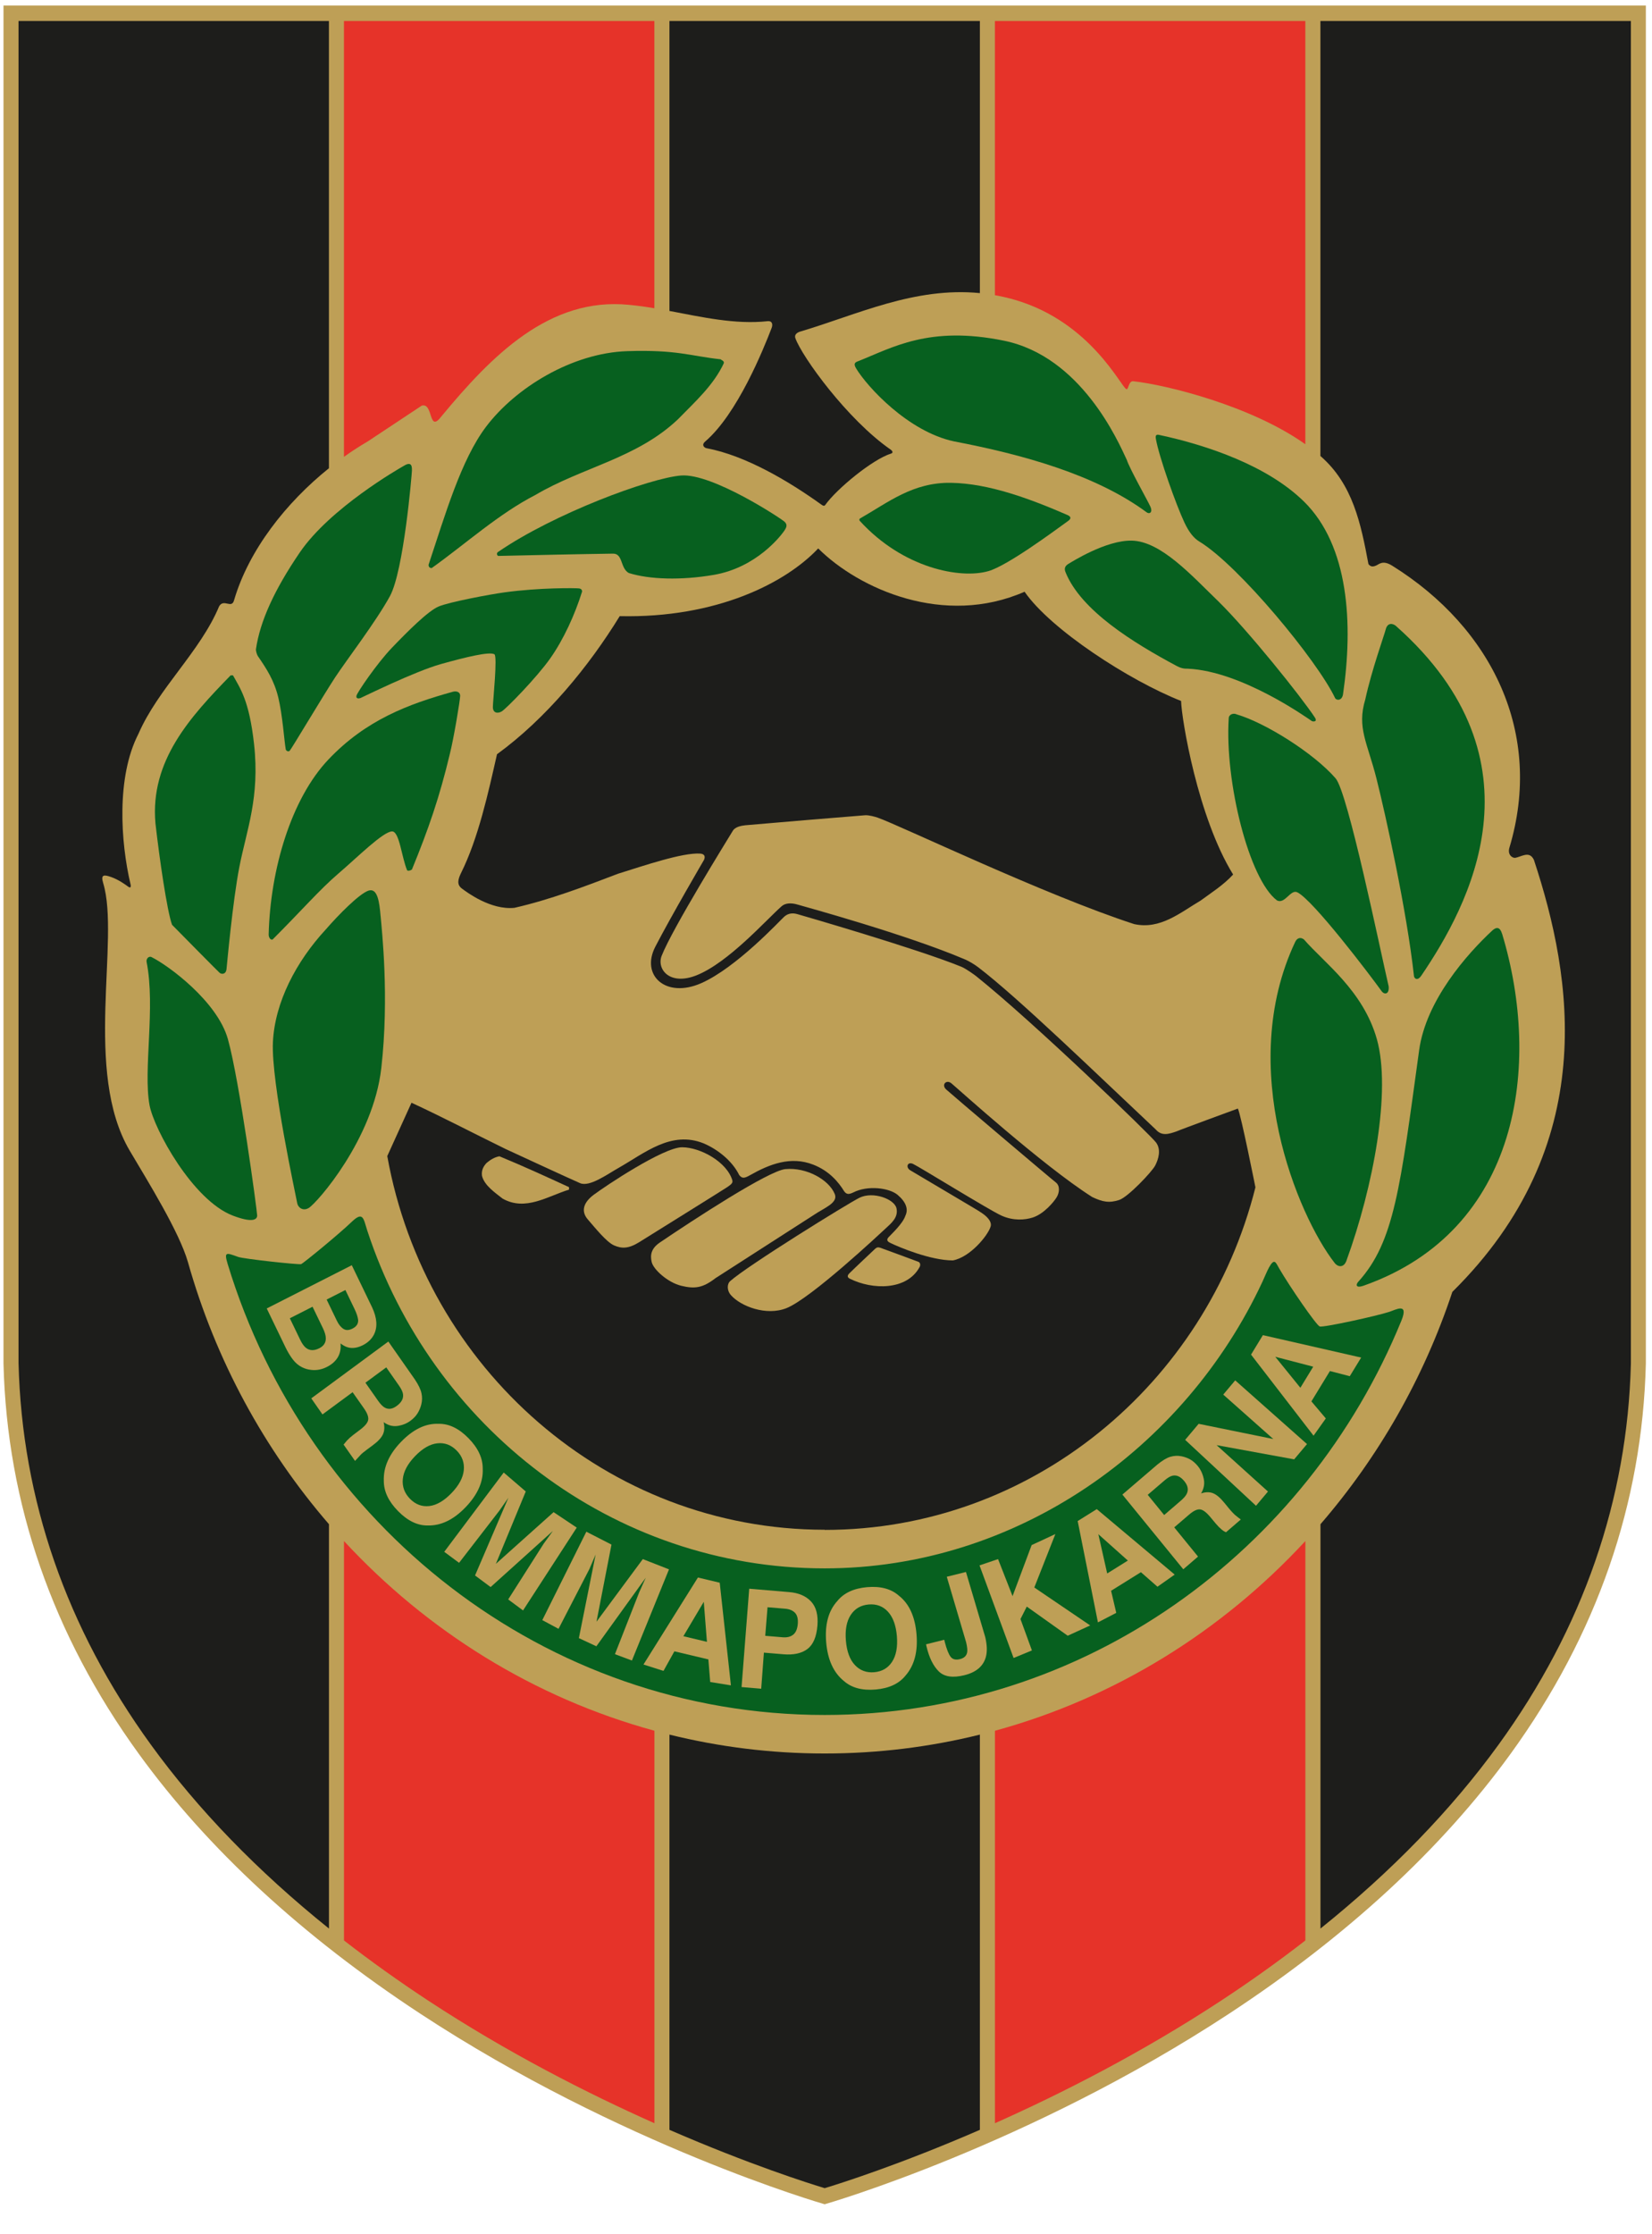 <svg width="54" height="73" viewBox="0 0 54 73" fill="none" xmlns="http://www.w3.org/2000/svg">
<path d="M0.114 0.18V44.559C0.228 49.133 1.715 53.423 4.536 57.315C6.785 60.419 9.883 63.277 13.741 65.81C20.3 70.115 26.886 72.016 26.952 72.035H26.957H26.961C27.027 72.016 33.615 70.115 40.173 65.81C44.032 63.277 47.128 60.419 49.378 57.315C52.198 53.423 53.686 49.133 53.799 44.559V0.18H0.114Z" fill="#BE9F56"/>
<path d="M32.522 56.562V69.388C34.714 68.411 37.314 67.088 39.908 65.386C40.878 64.749 41.799 64.091 42.669 63.415V50.362C39.948 53.306 36.453 55.489 32.522 56.562Z" fill="#E63329"/>
<path d="M36.817 12.717C36.892 12.749 36.886 12.441 37.046 12.459C38.142 12.581 40.903 13.263 42.668 14.518V0.685H32.521V9.647C32.741 9.686 32.965 9.737 33.191 9.804C35.653 10.53 36.639 12.638 36.817 12.717Z" fill="#E63329"/>
<path d="M21.883 56.688V69.604C24.506 70.743 26.46 71.36 26.957 71.51C27.454 71.36 29.407 70.743 32.03 69.604V56.688C30.402 57.091 28.703 57.305 26.957 57.305C25.21 57.305 23.512 57.091 21.883 56.688Z" fill="#1D1D1B"/>
<path d="M25.087 10.497C25.259 10.479 25.26 10.621 25.224 10.715C24.949 11.43 24.101 13.529 23.051 14.429C22.919 14.542 23.02 14.633 23.093 14.647C24.374 14.886 25.798 15.735 26.853 16.494C26.912 16.536 26.947 16.543 26.977 16.5C27.348 15.979 28.522 15.009 29.129 14.822C29.192 14.803 29.188 14.746 29.114 14.694C27.694 13.71 26.212 11.653 25.999 11.052C25.954 10.926 26.071 10.858 26.177 10.83C28.013 10.285 29.894 9.369 32.03 9.579V0.685H21.883V10.162C22.951 10.364 24.038 10.61 25.087 10.497Z" fill="#1D1D1B"/>
<path d="M43.161 0.685V14.902C44.226 15.826 44.485 17.123 44.731 18.434C44.809 18.54 44.899 18.52 44.993 18.477C45.087 18.434 45.204 18.298 45.507 18.487C48.772 20.522 50.461 23.97 49.339 27.703C49.268 27.941 49.445 28.05 49.534 28.034C49.634 28.014 49.737 27.963 49.834 27.943C49.951 27.917 50.059 27.934 50.139 28.099C51.413 31.947 52.321 37.431 47.474 42.219C46.536 45.049 45.056 47.622 43.163 49.812V63.026C45.492 61.156 47.443 59.143 48.986 57.014C51.745 53.207 53.199 49.012 53.31 44.559V0.685H43.163H43.161Z" fill="#1D1D1B"/>
<path d="M4.24 37.604C2.715 35.019 3.932 30.699 3.372 28.857C3.286 28.573 3.401 28.579 3.641 28.665C3.882 28.75 4.113 28.919 4.189 28.976C4.265 29.032 4.289 28.991 4.266 28.895C3.941 27.519 3.8 25.39 4.525 23.983C5.171 22.496 6.543 21.301 7.163 19.814C7.319 19.549 7.578 19.921 7.655 19.602C8.135 17.978 9.343 16.433 10.752 15.302V0.685H0.606C0.606 1.671 0.606 44.547 0.606 44.547C0.717 49.013 2.171 53.208 4.93 57.014C6.473 59.143 8.424 61.155 10.753 63.026V49.812C8.644 47.372 7.048 44.456 6.142 41.242C5.858 40.259 4.86 38.652 4.24 37.604Z" fill="#1D1D1B"/>
<path d="M11.244 50.363V63.415C12.115 64.091 13.036 64.749 14.005 65.386C16.598 67.088 19.199 68.411 21.392 69.388V56.561C17.461 55.488 13.965 53.306 11.244 50.362V50.363Z" fill="#E63329"/>
<path d="M13.787 13.256C14.175 13.15 13.994 14.186 14.434 13.601C16.063 11.636 17.953 9.698 20.565 9.963C20.837 9.988 21.114 10.027 21.39 10.074V0.685H11.243V14.93C11.5 14.746 11.76 14.578 12.022 14.425L13.786 13.256H13.787Z" fill="#E63329"/>
<path d="M26.957 49.993C19.841 49.993 13.903 44.72 12.659 37.781C12.781 37.509 13.307 36.356 13.451 36.038C14.486 36.516 15.495 37.047 16.529 37.551C16.529 37.551 18.647 38.531 18.961 38.666C19.275 38.8 19.854 38.373 20.229 38.162C21.071 37.685 21.937 36.94 22.998 37.365C23.438 37.551 23.929 37.923 24.163 38.401C24.266 38.534 24.354 38.497 24.525 38.401C25.151 38.048 25.845 37.772 26.585 38.062C27.101 38.264 27.406 38.624 27.596 38.935C27.674 39.036 27.743 39.04 27.891 38.97C28.363 38.728 29.072 38.819 29.344 39.051C29.616 39.284 29.699 39.517 29.595 39.73C29.511 39.99 29.14 40.329 29.044 40.434C28.953 40.534 29.03 40.585 29.112 40.624C29.378 40.753 30.411 41.191 31.148 41.191C31.717 41.084 32.298 40.371 32.382 40.081C32.465 39.792 31.86 39.513 32.026 39.599C32.193 39.685 29.901 38.337 29.75 38.243C29.599 38.149 29.66 37.955 29.843 38.036C30.038 38.124 32.344 39.551 32.736 39.727C33.126 39.902 33.501 39.87 33.751 39.791C34.128 39.673 34.458 39.265 34.541 39.125C34.625 38.986 34.664 38.754 34.505 38.636C34.386 38.548 31.099 35.762 30.93 35.606C30.76 35.45 30.933 35.271 31.096 35.401C31.259 35.532 34.071 38.084 35.701 39.119C36.038 39.279 36.256 39.324 36.585 39.215C36.874 39.12 37.654 38.295 37.76 38.091C37.865 37.888 37.965 37.572 37.786 37.334C37.612 37.1 33.823 33.436 31.909 31.902C31.862 31.863 31.57 31.654 31.427 31.595C29.989 31.007 26.175 29.905 26.06 29.873C25.933 29.838 25.776 29.83 25.633 29.959C25.491 30.088 24.067 31.629 22.916 32.133C21.767 32.636 20.932 31.88 21.422 30.936C21.95 29.917 23.009 28.107 23.009 28.107C23.061 28.001 23.039 27.906 22.887 27.896C22.311 27.858 21.059 28.287 20.205 28.553C19.092 28.978 17.98 29.402 16.816 29.668C16.04 29.747 15.262 29.16 15.098 29.038C14.934 28.916 14.962 28.753 15.069 28.533C15.638 27.391 15.962 25.898 16.246 24.649C17.851 23.481 19.247 21.782 20.257 20.136C23.427 20.206 25.686 19.048 26.745 17.923C28.085 19.256 30.866 20.491 33.491 19.338C34.344 20.574 36.916 22.241 38.607 22.908C38.622 23.495 39.15 26.707 40.308 28.58C39.985 28.93 39.609 29.164 39.247 29.43C38.575 29.828 37.927 30.386 37.074 30.2C34.181 29.263 29.393 26.965 28.692 26.722C28.611 26.694 28.415 26.636 28.278 26.643C28.141 26.65 24.482 26.956 24.364 26.97C24.247 26.984 24.038 27.013 23.955 27.149C23.797 27.41 21.976 30.347 21.628 31.236C21.46 31.668 21.884 32.224 22.767 31.874C23.812 31.457 25.033 30.073 25.549 29.617C25.67 29.509 25.863 29.499 26.078 29.564C26.267 29.62 29.631 30.538 31.55 31.357C31.674 31.41 31.853 31.517 31.975 31.61C33.296 32.619 35.846 35.095 37.779 36.912C37.972 37.134 38.196 37.066 38.457 36.975C38.606 36.908 40.463 36.228 40.463 36.228C40.567 36.441 41.037 38.803 41.037 38.803C39.421 45.233 33.721 49.998 26.959 49.998L26.957 49.993Z" fill="#1D1D1B"/>
<path d="M43.137 43.349C43.025 43.306 42.164 42.057 41.814 41.454C41.702 41.261 41.66 41.095 41.478 41.426C41.425 41.521 41.314 41.785 41.268 41.884C38.728 47.339 33.222 51.255 26.956 51.255C20.014 51.255 14.107 46.628 12.007 40.221C11.879 39.829 11.877 39.566 11.495 39.932C11.08 40.331 9.914 41.287 9.843 41.312C9.771 41.337 7.975 41.144 7.787 41.077C7.4 40.939 7.316 40.892 7.441 41.305C10.032 49.836 17.8 56.046 26.954 56.046C35.43 56.046 42.717 50.723 45.807 43.163C46.057 42.552 45.626 42.802 45.415 42.871C45.008 43.005 43.248 43.393 43.135 43.349H43.137Z" fill="#07601F"/>
<path d="M36.829 15.019C36.915 15.304 37.535 16.394 37.609 16.569C37.682 16.744 37.576 16.812 37.483 16.744C35.806 15.506 33.412 14.851 31.186 14.425C29.683 14.105 28.346 12.639 27.985 12.041C27.884 11.874 27.958 11.841 28.046 11.806C29.153 11.371 30.358 10.631 32.816 11.134C35.336 11.649 36.543 14.409 36.828 15.02L36.829 15.019Z" fill="#07601F"/>
<path d="M23.554 11.742C23.58 11.768 23.683 11.795 23.658 11.874C23.322 12.591 22.727 13.123 22.157 13.706C20.812 14.98 19.027 15.272 17.5 16.176C16.31 16.786 15.224 17.769 14.111 18.565C14.033 18.565 14.008 18.512 14.008 18.459C14.55 16.831 15.069 15.028 15.89 13.943C16.852 12.672 18.696 11.536 20.501 11.476C22.124 11.422 22.572 11.636 23.554 11.742Z" fill="#07601F"/>
<path d="M42.622 16.389C44.1 17.843 44.232 20.4 43.901 22.685C43.868 22.91 43.68 22.896 43.64 22.811C43.064 21.598 40.492 18.477 39.202 17.697C39.018 17.586 38.863 17.387 38.718 17.081C38.45 16.514 37.889 14.945 37.783 14.344C37.766 14.249 37.779 14.188 37.886 14.212C39.478 14.553 41.434 15.223 42.621 16.389H42.622Z" fill="#07601F"/>
<path d="M13.466 15.363C13.46 15.528 13.196 18.655 12.747 19.48C12.296 20.31 11.323 21.576 10.956 22.135C10.585 22.699 9.517 24.494 9.468 24.537C9.42 24.579 9.349 24.534 9.34 24.488C9.291 24.215 9.236 23.366 9.096 22.792C8.959 22.232 8.716 21.859 8.426 21.438C8.396 21.39 8.359 21.265 8.367 21.212C8.5 20.305 8.964 19.281 9.797 18.058C10.788 16.603 13.048 15.311 13.171 15.241C13.427 15.075 13.47 15.198 13.464 15.363H13.466Z" fill="#07601F"/>
<path d="M25.648 17.053C25.747 17.15 25.713 17.235 25.629 17.356C25.527 17.503 24.736 18.546 23.333 18.787C22.261 18.971 21.227 18.938 20.553 18.726C20.269 18.566 20.369 18.089 20.037 18.093C18.906 18.109 17.5 18.141 16.284 18.168C16.232 18.141 16.232 18.062 16.284 18.036C18.112 16.781 21.24 15.623 22.261 15.54C23.282 15.458 25.549 16.956 25.648 17.053Z" fill="#07601F"/>
<path d="M34.913 16.84C35.016 16.894 35.012 16.955 34.913 17.026C34.415 17.386 32.932 18.483 32.314 18.663C31.397 18.931 29.517 18.571 28.108 17.026C28.067 16.982 28.108 16.947 28.108 16.947C29.039 16.415 29.838 15.76 31.084 15.779C32.329 15.797 33.697 16.31 34.913 16.84Z" fill="#07601F"/>
<path d="M39.828 19.655C40.796 20.605 42.53 22.764 42.979 23.447C43.081 23.605 42.905 23.581 42.88 23.564C42.751 23.48 40.603 21.936 38.827 21.853C38.698 21.858 38.593 21.833 38.466 21.766C37.051 21.009 35.331 19.953 34.828 18.696C34.78 18.576 34.815 18.495 34.919 18.431C35.024 18.368 36.149 17.652 36.991 17.668C37.947 17.686 38.948 18.805 39.828 19.655Z" fill="#07601F"/>
<path d="M19.026 19.336C18.794 20.08 18.425 20.895 17.982 21.522C17.54 22.148 16.538 23.172 16.396 23.252C16.253 23.332 16.11 23.293 16.111 23.105C16.111 22.918 16.268 21.44 16.16 21.381C15.991 21.289 15.238 21.472 14.419 21.7C13.547 21.944 11.84 22.791 11.782 22.813C11.724 22.834 11.628 22.837 11.653 22.734C11.677 22.63 12.318 21.682 12.818 21.162C13.318 20.642 13.989 19.967 14.339 19.82C14.69 19.673 16.011 19.424 16.497 19.358C17.648 19.201 18.806 19.216 18.923 19.229C19.039 19.24 19.026 19.335 19.026 19.335V19.336Z" fill="#07601F"/>
<path d="M45.637 20.463C50.602 24.872 47.998 29.617 46.463 31.879C46.316 32.095 46.219 31.949 46.219 31.896C45.986 29.765 45.286 26.602 44.992 25.438C44.699 24.275 44.347 23.784 44.628 22.857C44.835 21.902 45.24 20.785 45.297 20.565C45.354 20.346 45.524 20.362 45.639 20.463H45.637Z" fill="#07601F"/>
<path d="M7.616 22.071C7.849 22.496 8.145 22.881 8.304 24.314C8.499 26.068 8.058 27.127 7.823 28.338C7.607 29.45 7.423 31.495 7.404 31.673C7.383 31.852 7.237 31.844 7.177 31.79C7.116 31.737 5.991 30.596 5.624 30.223C5.46 29.774 5.21 28.045 5.081 26.904C4.9 24.86 6.219 23.426 7.539 22.071H7.616Z" fill="#07601F"/>
<path d="M15.042 22.735C15.043 22.866 14.832 24.138 14.703 24.644C14.367 26.051 14.008 27.091 13.464 28.418C13.413 28.445 13.361 28.471 13.309 28.445C13.129 28.02 13.057 27.172 12.818 27.171C12.527 27.17 11.675 28.024 11.06 28.549C10.446 29.074 9.842 29.774 8.911 30.703C8.834 30.73 8.782 30.624 8.782 30.544C8.834 28.419 9.516 26.103 10.739 24.817C11.962 23.53 13.342 23.011 14.81 22.605C14.913 22.579 15.041 22.606 15.042 22.737V22.735Z" fill="#07601F"/>
<path d="M43.657 25.435C44.06 25.898 45.108 31.013 45.392 32.234C45.418 32.5 45.252 32.516 45.161 32.391C44.78 31.861 42.917 29.406 42.404 29.16C42.184 29.055 42.001 29.559 41.742 29.426C40.827 28.74 40.032 25.543 40.164 23.478C40.164 23.346 40.319 23.293 40.423 23.346C41.346 23.615 42.93 24.601 43.657 25.435Z" fill="#07601F"/>
<path d="M12.442 29.941C12.48 30.4 12.728 32.575 12.464 34.904C12.2 37.232 10.36 39.313 10.097 39.474C9.905 39.593 9.736 39.465 9.712 39.304C9.687 39.143 8.858 35.369 8.921 34.059C8.983 32.75 9.686 31.418 10.643 30.382C11.057 29.904 11.738 29.213 12.04 29.108C12.342 29.003 12.402 29.483 12.441 29.941H12.442Z" fill="#07601F"/>
<path d="M49.099 30.511C50.399 34.811 49.674 40.208 44.587 42.012C44.295 42.116 44.318 41.969 44.407 41.879C45.577 40.579 45.77 38.821 46.388 34.324C46.612 32.689 47.956 31.176 48.776 30.413C48.922 30.278 49.034 30.302 49.097 30.511H49.099Z" fill="#07601F"/>
<path d="M42.622 30.701C43.287 31.468 44.555 32.37 45.005 33.955C45.483 35.642 44.892 38.783 44.01 41.205C43.932 41.42 43.747 41.428 43.624 41.271C42.42 39.722 40.397 34.895 42.337 30.781C42.403 30.643 42.518 30.622 42.622 30.701Z" fill="#07601F"/>
<path d="M4.954 31.279C5.5 31.549 7.104 32.724 7.45 33.961C7.827 35.306 8.406 39.578 8.406 39.724C8.406 39.87 8.226 39.963 7.604 39.724C6.302 39.223 5.032 36.903 4.887 36.113C4.677 34.953 5.088 32.926 4.792 31.436C4.773 31.339 4.859 31.231 4.955 31.279H4.954Z" fill="#07601F"/>
<path d="M12.224 43.614C12.148 43.761 12.028 43.876 11.864 43.96C11.694 44.046 11.536 44.072 11.392 44.038C11.31 44.019 11.223 43.975 11.131 43.904C11.148 44.074 11.119 44.224 11.043 44.355C10.966 44.484 10.848 44.59 10.688 44.671C10.523 44.755 10.355 44.788 10.183 44.77C10.071 44.76 9.965 44.73 9.867 44.679C9.755 44.623 9.657 44.539 9.572 44.428C9.487 44.317 9.41 44.189 9.339 44.045L8.719 42.761L11.499 41.348L12.163 42.724C12.326 43.073 12.346 43.37 12.224 43.613V43.614ZM10.216 42.705L9.474 43.082L9.811 43.781C9.871 43.906 9.934 43.995 10 44.048C10.122 44.143 10.268 44.148 10.44 44.06C10.584 43.987 10.655 43.875 10.65 43.726C10.648 43.642 10.617 43.538 10.559 43.414L10.217 42.706L10.216 42.705ZM11.289 42.159L10.677 42.47L11.011 43.162C11.07 43.285 11.142 43.374 11.224 43.427C11.307 43.482 11.407 43.478 11.524 43.418C11.654 43.353 11.715 43.258 11.707 43.136C11.694 43.033 11.654 42.914 11.588 42.777L11.289 42.157V42.159Z" fill="#BE9F56"/>
<path d="M13.777 45.531C13.804 45.655 13.802 45.779 13.77 45.903C13.744 46.004 13.704 46.099 13.649 46.188C13.593 46.278 13.516 46.358 13.416 46.432C13.296 46.52 13.157 46.576 12.998 46.6C12.84 46.624 12.687 46.583 12.54 46.477C12.576 46.63 12.569 46.763 12.517 46.876C12.465 46.989 12.352 47.11 12.175 47.24L12.007 47.364C11.892 47.449 11.817 47.511 11.783 47.551C11.728 47.613 11.605 47.743 11.605 47.743L11.231 47.21C11.276 47.153 11.313 47.109 11.342 47.077C11.403 47.012 11.47 46.952 11.544 46.896L11.775 46.721C11.934 46.601 12.021 46.494 12.036 46.399C12.05 46.304 12.005 46.182 11.899 46.029L11.526 45.498L10.541 46.224L10.175 45.699L12.694 43.842L13.558 45.077C13.678 45.256 13.751 45.408 13.777 45.533V45.531ZM12.625 44.687L11.945 45.188L12.354 45.771C12.435 45.888 12.509 45.964 12.578 46.002C12.698 46.069 12.829 46.051 12.97 45.945C13.123 45.832 13.191 45.707 13.175 45.569C13.166 45.491 13.122 45.397 13.044 45.285L12.625 44.686V44.687Z" fill="#BE9F56"/>
<path d="M13.987 49.853C13.652 49.86 13.327 49.704 13.013 49.385C12.699 49.066 12.543 48.735 12.546 48.391C12.53 47.95 12.717 47.527 13.107 47.123C13.505 46.71 13.916 46.512 14.338 46.531C14.673 46.524 14.998 46.68 15.312 46.999C15.626 47.318 15.781 47.65 15.779 47.993C15.801 48.425 15.613 48.848 15.215 49.261C14.825 49.666 14.415 49.863 13.987 49.853ZM14.034 49.218C14.273 49.19 14.514 49.048 14.758 48.796C15 48.544 15.135 48.295 15.16 48.05C15.185 47.804 15.108 47.588 14.927 47.404C14.745 47.22 14.534 47.141 14.293 47.168C14.053 47.195 13.812 47.335 13.568 47.587C13.325 47.839 13.191 48.089 13.167 48.337C13.143 48.584 13.222 48.799 13.404 48.984C13.586 49.168 13.796 49.246 14.034 49.218Z" fill="#BE9F56"/>
<path d="M18.096 49.418L18.852 49.923L17.097 52.63L16.612 52.27L17.771 50.449C17.806 50.399 17.857 50.329 17.922 50.24C17.987 50.151 18.037 50.082 18.072 50.032L16.037 51.866L15.528 51.487L16.618 48.947C16.584 48.996 16.534 49.066 16.471 49.158C16.408 49.249 16.36 49.319 16.323 49.369L15.006 51.074L14.521 50.714L16.465 48.123L17.186 48.742L16.209 51.107L18.094 49.419L18.096 49.418Z" fill="#BE9F56"/>
<path d="M21.012 50.952L21.868 51.287L20.656 54.267L20.101 54.059L20.897 52.03C20.922 51.973 20.958 51.894 21.003 51.794C21.049 51.693 21.084 51.615 21.109 51.559L19.494 53.801L18.922 53.535L19.47 50.801C19.446 50.856 19.412 50.934 19.369 51.037C19.326 51.139 19.292 51.219 19.267 51.275L18.257 53.231L17.727 52.946L19.166 50.057L19.988 50.478L19.498 52.998L21.012 50.952Z" fill="#BE9F56"/>
<path d="M22.813 51.554L23.526 51.724L23.892 55.078L23.215 54.969L23.155 54.23L22.044 53.966L21.688 54.606L21.034 54.397L22.814 51.553L22.813 51.554ZM22.337 53.472L23.108 53.656L23.005 52.348L22.338 53.472H22.337Z" fill="#BE9F56"/>
<path d="M26.389 53.893C26.199 54.034 25.938 54.09 25.606 54.062L24.97 54.009L24.882 55.188L24.24 55.134L24.49 51.92L25.805 52.031C26.108 52.057 26.344 52.159 26.511 52.337C26.678 52.516 26.747 52.777 26.72 53.121C26.69 53.496 26.58 53.753 26.388 53.893H26.389ZM25.986 52.706C25.911 52.629 25.802 52.584 25.659 52.573L25.089 52.525L25.014 53.459L25.584 53.507C25.728 53.519 25.843 53.49 25.929 53.421C26.015 53.352 26.064 53.234 26.078 53.069C26.091 52.904 26.06 52.783 25.986 52.706Z" fill="#BE9F56"/>
<path d="M29.601 54.757C29.388 55.023 29.062 55.176 28.623 55.214C28.182 55.252 27.836 55.159 27.582 54.934C27.245 54.66 27.054 54.238 27.006 53.671C26.958 53.092 27.078 52.644 27.367 52.326C27.579 52.06 27.905 51.908 28.345 51.869C28.786 51.831 29.132 51.925 29.385 52.15C29.72 52.413 29.912 52.834 29.959 53.413C30.006 53.98 29.887 54.428 29.601 54.757ZM29.16 54.308C29.294 54.104 29.346 53.823 29.317 53.469C29.287 53.117 29.19 52.851 29.025 52.671C28.86 52.491 28.649 52.413 28.395 52.435C28.14 52.457 27.945 52.57 27.809 52.776C27.674 52.982 27.621 53.261 27.65 53.615C27.68 53.969 27.777 54.236 27.945 54.415C28.113 54.593 28.324 54.671 28.578 54.649C28.833 54.626 29.027 54.513 29.161 54.307L29.16 54.308Z" fill="#BE9F56"/>
<path d="M30.866 53.588L30.882 53.659C30.944 53.897 31.007 54.058 31.073 54.144C31.138 54.23 31.24 54.256 31.379 54.221C31.517 54.187 31.595 54.111 31.615 53.994C31.627 53.924 31.615 53.815 31.579 53.665L30.948 51.529L31.575 51.373L32.205 53.5C32.267 53.763 32.273 53.983 32.223 54.158C32.139 54.454 31.907 54.651 31.526 54.746C31.145 54.841 30.865 54.799 30.685 54.621C30.506 54.444 30.372 54.173 30.286 53.809L30.27 53.737L30.867 53.588H30.866Z" fill="#BE9F56"/>
<path d="M32.017 51.158L32.624 50.952L33.098 52.162L33.722 50.494L34.497 50.134L33.809 51.88L35.636 53.12L34.901 53.456L33.563 52.504L33.357 52.911L33.731 53.937L33.132 54.184L32.018 51.157L32.017 51.158Z" fill="#BE9F56"/>
<path d="M35.226 49.709L35.851 49.319L38.398 51.458L37.835 51.855L37.294 51.38L36.319 51.987L36.488 52.709L35.889 53.02L35.227 49.71L35.226 49.709ZM36.191 51.422L36.867 51L35.902 50.138L36.191 51.42V51.422Z" fill="#BE9F56"/>
<path d="M38.251 47.61C38.37 47.574 38.49 47.567 38.612 47.59C38.713 47.609 38.81 47.643 38.9 47.692C38.99 47.742 39.075 47.816 39.154 47.912C39.248 48.028 39.313 48.166 39.347 48.327C39.383 48.487 39.354 48.647 39.261 48.805C39.408 48.756 39.537 48.754 39.65 48.799C39.764 48.843 39.891 48.951 40.029 49.122L40.163 49.286C40.253 49.396 40.318 49.46 40.36 49.501C40.403 49.541 40.559 49.658 40.559 49.658L40.076 50.074C40.011 50.049 39.965 50.014 39.932 49.986C39.864 49.928 39.8 49.863 39.742 49.793L39.555 49.569C39.426 49.416 39.316 49.335 39.222 49.328C39.129 49.319 39.013 49.375 38.873 49.495L38.383 49.915L39.161 50.87L38.679 51.285L36.688 48.843L37.824 47.869C37.989 47.733 38.131 47.647 38.25 47.61H38.251ZM37.517 48.852L38.054 49.512L38.59 49.05C38.697 48.959 38.767 48.877 38.798 48.805C38.854 48.677 38.826 48.545 38.714 48.407C38.593 48.259 38.466 48.198 38.333 48.225C38.258 48.24 38.17 48.292 38.067 48.38L37.516 48.852H37.517Z" fill="#BE9F56"/>
<path d="M38.74 47.055L39.181 46.531L41.621 47.028L39.985 45.576L40.376 45.111L42.723 47.193L42.303 47.692L39.768 47.228L41.447 48.744L41.056 49.209L38.74 47.055Z" fill="#BE9F56"/>
<path d="M40.893 44.27L41.281 43.633L44.493 44.366L44.121 44.975L43.472 44.806L42.867 45.798L43.338 46.355L42.937 46.919L40.893 44.269V44.27ZM42.506 45.353L42.926 44.664L41.686 44.341L42.506 45.353Z" fill="#BE9F56"/>
<path d="M23.938 38.573C23.966 38.668 23.878 38.72 23.773 38.795C23.667 38.868 21.236 40.382 20.892 40.596C20.547 40.81 20.324 40.81 20.072 40.7C19.82 40.59 19.45 40.121 19.218 39.856C18.985 39.592 19.064 39.304 19.403 39.049C19.782 38.765 21.688 37.491 22.299 37.493C22.889 37.496 23.758 37.966 23.939 38.574L23.938 38.573Z" fill="#BE9F56"/>
<path d="M18.6 38.799V38.878C17.901 39.091 17.177 39.595 16.427 39.17C16.195 38.985 15.832 38.745 15.755 38.426C15.73 38.241 15.807 38.107 15.91 38.001C16.039 37.895 16.169 37.816 16.325 37.788C17.1 38.107 17.851 38.452 18.601 38.797L18.6 38.799Z" fill="#BE9F56"/>
<path d="M27.288 39.026C27.403 39.313 26.928 39.482 26.617 39.695L23.386 41.772C22.972 42.091 22.713 42.127 22.269 42.02C21.825 41.911 21.359 41.488 21.302 41.244C21.246 41.002 21.291 40.793 21.577 40.6C22.67 39.86 25.119 38.26 25.671 38.207C26.361 38.141 27.1 38.555 27.288 39.026Z" fill="#BE9F56"/>
<path d="M29.304 39.486C29.371 39.785 29.133 39.975 28.958 40.138C28.782 40.301 26.505 42.437 25.705 42.752C25.045 43.012 24.216 42.691 23.895 42.329C23.746 42.161 23.773 41.952 23.863 41.871C24.435 41.36 27.714 39.331 28.094 39.143C28.539 38.924 29.236 39.186 29.304 39.486Z" fill="#BE9F56"/>
<path d="M28.76 40.772C29.036 40.87 29.86 41.177 30.018 41.236C30.084 41.26 30.097 41.349 30.055 41.415C29.642 42.17 28.522 42.161 27.776 41.787C27.717 41.757 27.674 41.704 27.759 41.618C27.855 41.519 28.556 40.857 28.608 40.809C28.657 40.763 28.703 40.754 28.759 40.774L28.76 40.772Z" fill="#BE9F56"/>
</svg>
